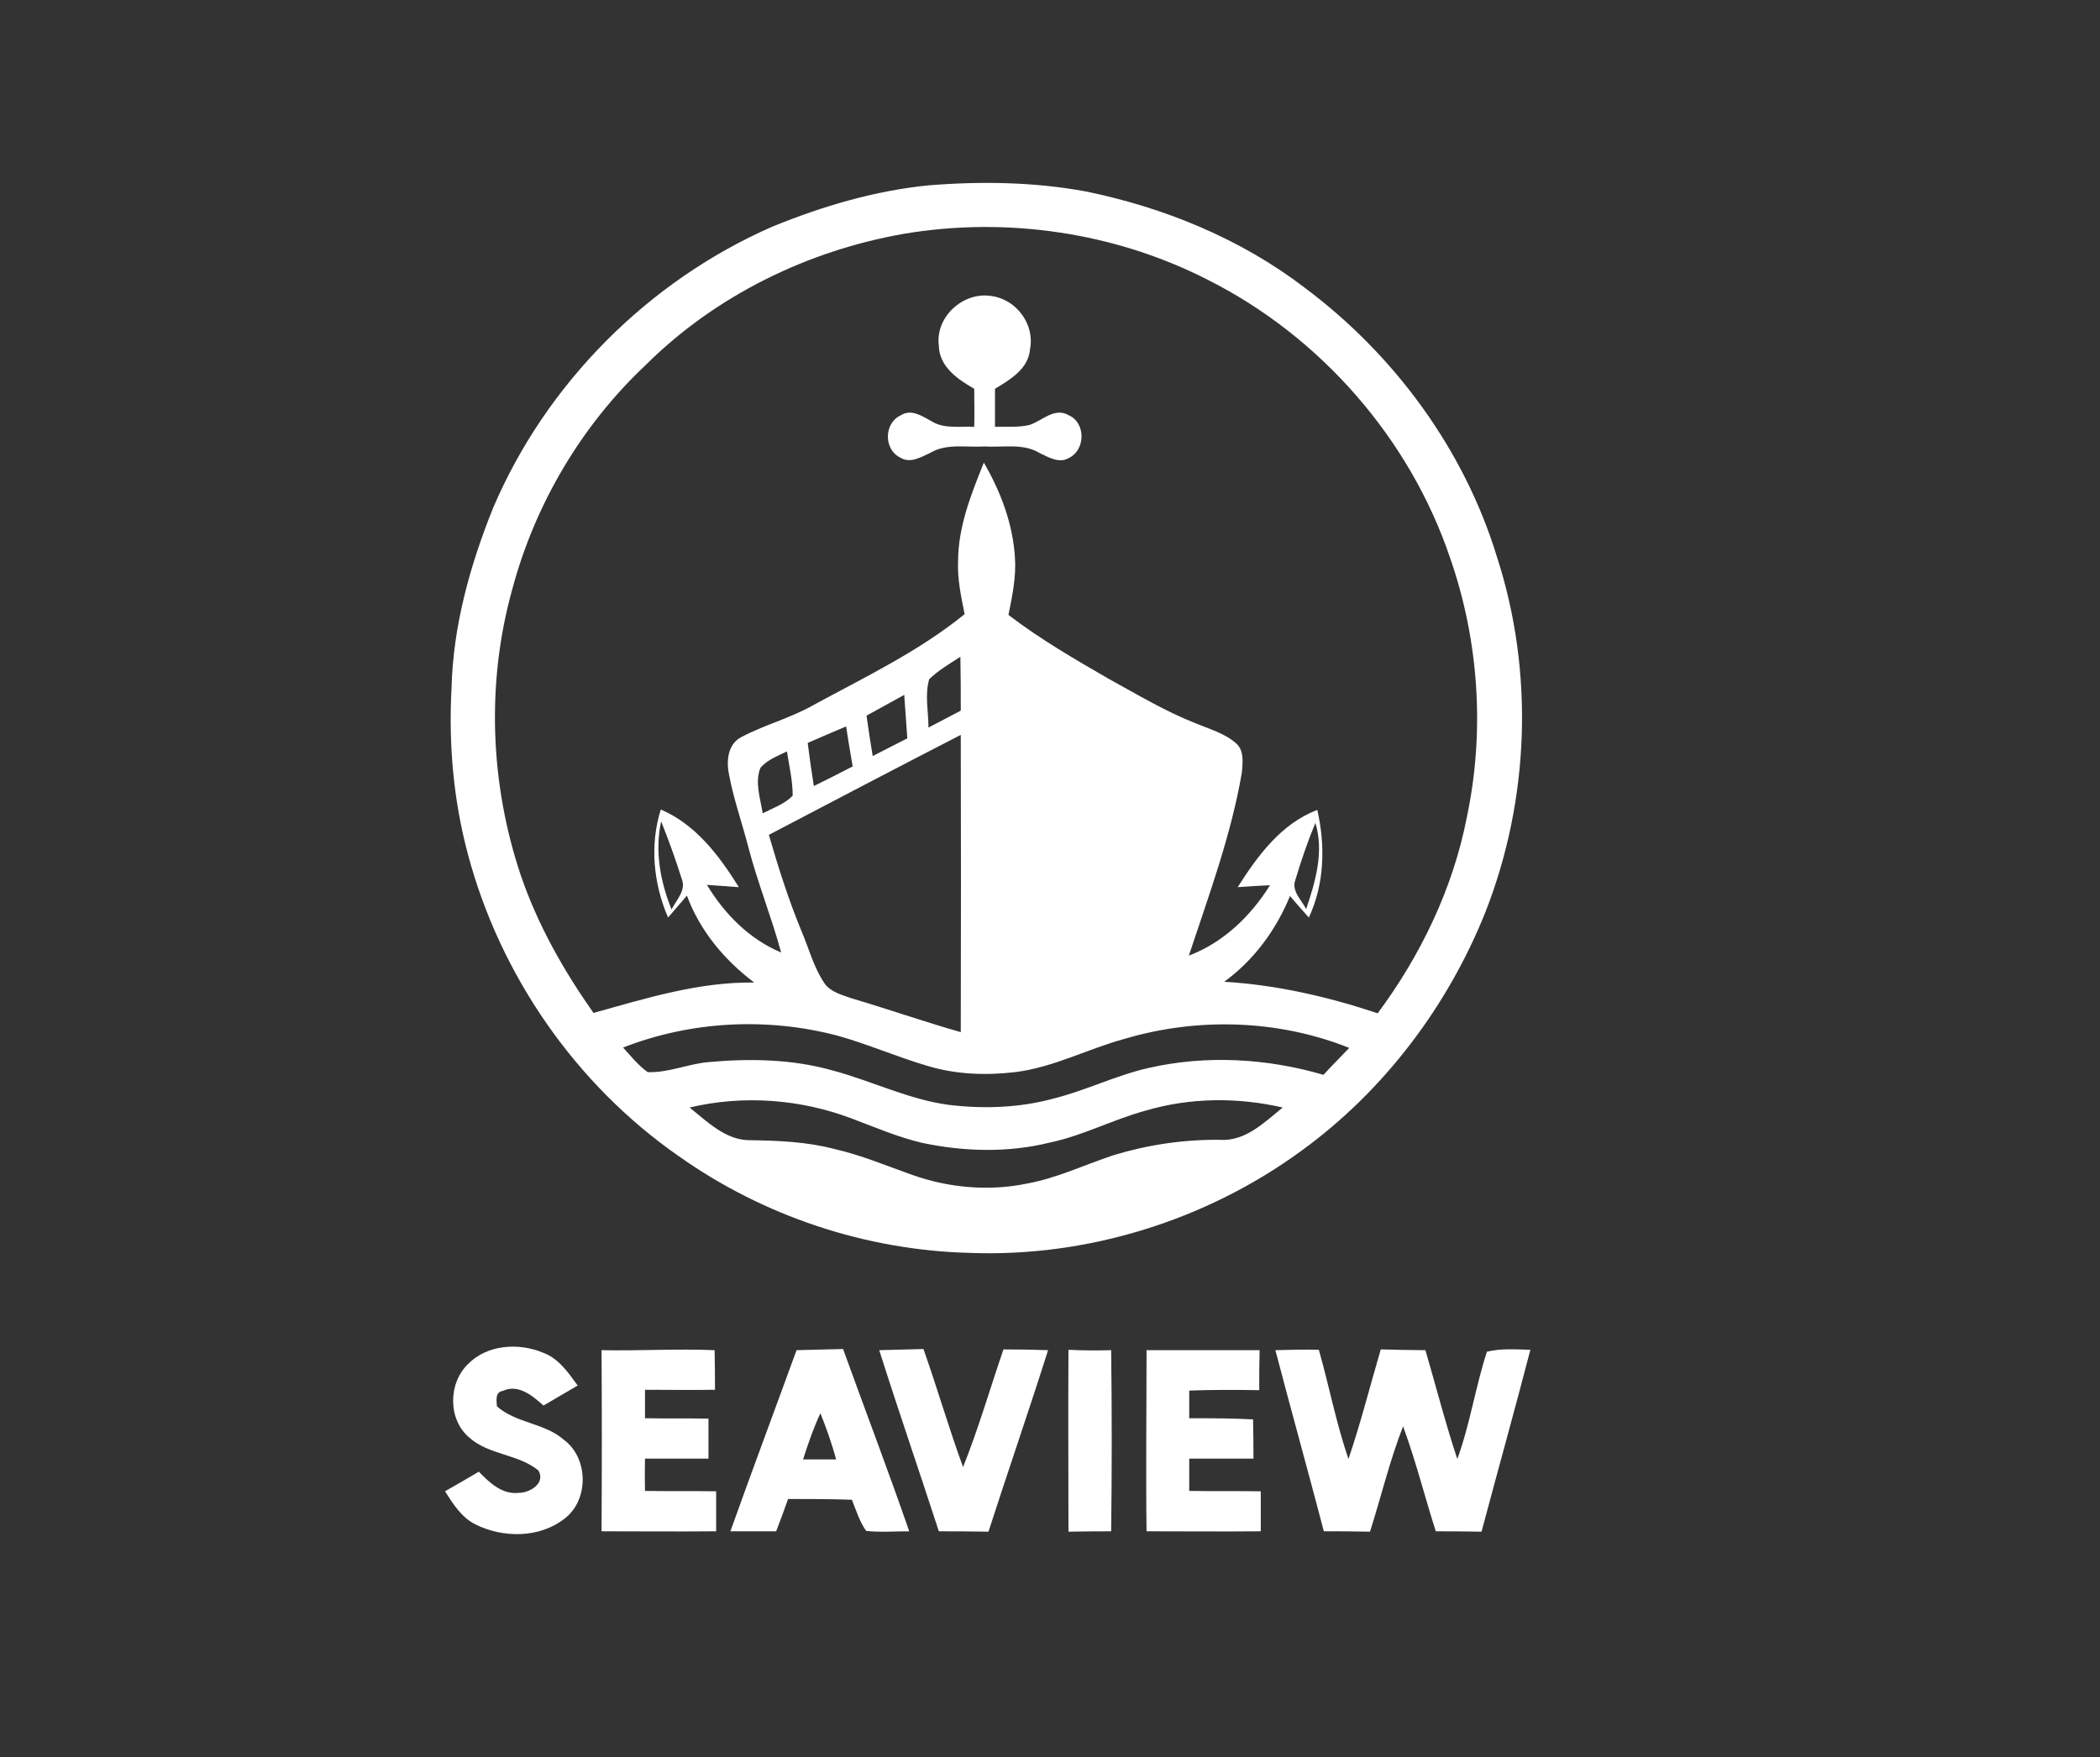 <svg version="1.2" xmlns="http://www.w3.org/2000/svg" viewBox="0 0 546 457" width="546" height="457">
	<rect x="0" y="0" width="546" height="457" fill="#333333" stroke="none"/>
	<title>suraj-svg</title>
	<style>
		.s0 { fill: #FFFFFF } 
	</style>
	<g id="#FFFFFF">
		<path id="Layer" fill-rule="evenodd" class="s0" d="m241.4 48.2c13.6-1.1 27.5-0.9 41 1.6 20.4 4.2 40.2 12.3 56.8 25 23.3 17.4 41.5 42.1 50 70 9.7 29.9 8.5 63.1-3 92.4-9.8 24.5-26.4 46.5-47.9 62.1-24.8 18.1-55.7 27.7-86.3 26.5-27-0.7-53.6-9.6-75.6-25.2-26.7-18.6-46.3-46.9-54.7-78.3-3.8-14.1-5.1-28.8-4.3-43.4 0.4-16.1 4.8-31.9 10.8-46.8 13.8-32.4 40.4-59.1 72.7-73.2 13-5.3 26.5-9.3 40.5-10.7zm-6.4 12.6c-25.1 4.4-49 16.1-67.1 34.1-16.7 15.7-28.8 36.2-34.7 58.3-6.8 24.3-5.8 50.6 2.2 74.4 4.4 12.9 11.1 24.7 18.9 35.8 13.7-3.8 27.4-8.1 41.8-7.9-7.7-5.8-14.1-13.4-17.5-22.6q-2.5 2.9-4.9 5.7c-3.8-8.8-4.8-18.8-1.9-28.1 9.1 3.9 15.2 12 20.3 20.2-2.8-0.2-5.5-0.4-8.3-0.6 4.6 7.6 11 14.1 19.3 17.6-2.5-9.2-6.1-18.1-8.5-27.3-1.6-6.2-3.8-12.4-5-18.7-0.8-3.6-0.5-8.1 3.1-10 6-3.2 12.7-4.9 18.7-8.3 13.4-7.3 27.5-14 39.4-23.7-0.9-4.5-1.9-9.1-1.7-13.7 0-9 3.4-17.5 6.7-25.7 4.4 7.6 7.6 16 8.1 24.9 0.3 4.9-0.7 9.8-1.7 14.7 8.2 6.3 17.2 11.5 26.2 16.7 7.3 4 14.6 8.4 22.5 11.5 3.6 1.5 7.6 2.6 10.6 5.3 2 1.9 1.6 4.9 1.4 7.4-2.8 16.4-8.6 32-13.8 47.7 9-3.4 16.1-10.3 21.1-18.3-2.8 0.1-5.6 0.3-8.4 0.5 5.2-8.2 11.3-16.5 20.7-20.1 2.1 9.3 1.9 19.2-2.2 28-1.7-1.9-3.3-3.7-4.9-5.6-3.6 8.8-9.4 16.7-17.1 22.3 13.6 0.8 27 3.9 39.9 8.2 11.2-15.1 19.6-32.5 23.2-51.1 4.7-22.3 3.1-45.9-4.4-67.4-10.5-31-33.7-57.5-62.9-72.2-24.2-12.4-52.4-16.5-79.1-12zm6.6 115.8c-1.2 4.1-0.2 8.4-0.2 12.6 2.8-1.5 5.6-2.9 8.4-4.4 0-4.6 0-9.4-0.1-14-2.8 1.8-5.7 3.5-8.1 5.8zm-16.3 9.5c0.5 3.5 1 7 1.6 10.5 3-1.5 6-3.1 9-4.6-0.3-3.8-0.5-7.6-0.8-11.3-3.3 1.8-6.5 3.6-9.8 5.4zm-15.3 7.1q0.7 5.6 1.6 11.2 5.1-2.5 10.1-5.1c-0.6-3.5-1.2-6.9-1.7-10.4q-5 2.1-10 4.3zm-10.1 23.9c2.5 8.6 5.2 17.1 8.6 25.3 1.9 4.5 3.1 9.2 5.8 13.2 1.6 2.4 4.6 3.1 7.1 4 9.5 2.8 18.9 6.1 28.4 8.8q0.1-38.6 0-77.3c-16.7 8.6-33.3 17.3-49.9 26zm-2.2-17.4c-1.5 3.8 0 7.9 0.6 11.8 2.7-1.4 5.7-2.4 7.8-4.6 0-3.9-0.9-7.7-1.5-11.5-2.4 1.2-5.2 2.2-6.9 4.3zm-23.1 36.8c1.2-2.4 3.8-4.9 2.7-7.8-1.6-5.1-3.4-10.1-5.4-15.1-1.7 7.7-0.2 15.7 2.7 22.9zm167.4-22.5c-2 4.8-3.7 9.8-5.2 14.8-1.1 2.9 1.6 5.2 2.8 7.6 2.4-7.1 4.7-14.9 2.4-22.4zm-180 58.4c2 2.2 3.9 4.6 6.4 6.4 5.3 0.2 10.4-2.1 15.7-2.6 10.8-1 22-0.8 32.5 2.2 10.1 2.7 19.6 7.5 30 8.9 9 1.1 18.4 0.8 27.2-1.6 8.5-2.1 16.4-6.1 24.9-8 15-3.4 30.7-2.5 45.4 1.8 2.2-2.4 4.5-4.7 6.7-7-18.5-7.4-39.5-8-58.6-2.3-9.5 2.6-18.4 7.4-28.3 8.6-7.7 0.9-15.6 0.6-23-1.7-7.8-2.3-15.3-5.6-23.2-7.8-18.3-4.8-38-3.8-55.7 3.1zm17.3 15.6c4.6 3.7 9.4 8.5 15.6 8.5 7.4 0.1 14.9 0.4 22.1 2.3 7 1.6 13.6 4.4 20.4 6.8 9.4 3.3 19.7 4.2 29.5 2.2 7.8-1.4 15.1-4.9 22.6-7.4 8.9-2.7 18.2-4.1 27.6-4 6.6 0.5 11.6-4.5 16.4-8.4-11.7-2.7-24.1-2.6-35.6 0.8-8.5 2.3-16.3 6.5-24.9 8.3-10.8 2.7-22.3 2.4-33.2 0.1-6.4-1.5-12.4-4.1-18.5-6.4-13.3-5-28.1-6.1-42-2.8z"/>
		<path id="Layer" class="s0" d="m244.1 89.9c-1-7.5 6.4-14.2 13.8-12.9 6.4 0.9 11.2 7.4 9.9 13.8-0.4 5.1-5.1 7.9-9.1 10.3q0 4.9 0 9.9c3-0.1 6 0.2 9-0.5 3.3-1.1 6.5-4.7 10.2-2.5 4.4 1.9 4.4 9 0 11.1-2.5 1.5-5.3-0.2-7.6-1.3-4.3-2.6-9.5-1.4-14.3-1.7-4.7 0.3-9.9-0.9-14.2 1.7-2.4 1.1-5.2 2.8-7.7 1.2-4.4-2.1-4.3-9 0.1-11 2.8-1.8 5.7 0.3 8.1 1.6 3.3 2 7.4 1.2 11 1.4 0.1-3.3 0-6.6 0-9.9-4.2-2.4-9.1-5.7-9.2-11.2z"/>
		<path id="Layer" class="s0" d="m121.7 354.7c5-5.1 13.2-5.6 19.6-2.9 4 1.5 6.5 5.2 8.9 8.5q-4.4 2.6-8.9 5.2c-2.8-2.5-6.5-5.7-10.6-3.8-2 0.3-1.6 2.5-1.5 4 4.9 4.4 12.4 4.3 17.4 8.7 6.4 4.7 6.6 15.6 0.2 20.5-6.5 5.1-16 5.1-23.2 1.5-3.6-1.8-5.8-5.3-7.9-8.6q4.4-2.5 8.8-5.1c2.8 2.9 6.1 6 10.4 5.5 2.9 0 7-2.5 5.1-5.8-5.2-4.3-12.8-4-17.9-8.5-5.7-4.7-5.6-14.2-0.4-19.2z"/>
		<path id="Layer" class="s0" d="m156.4 351.1c9.8 0.2 19.7-0.4 29.4 0q0.1 5.1 0.1 10.3c-6.1 0.1-12.1 0-18.2 0q0 3.7 0 7.4c5.5 0.1 11 0 16.5 0.1q0 5.2 0 10.4c-5.5 0-11 0-16.5 0q-0.1 4.2 0 8.4c6.2 0.1 12.3 0 18.5 0.1q0 5.2 0 10.4c-9.9 0.1-19.8 0-29.8 0 0.1-15.7 0.1-31.4 0-47.1z"/>
		<path id="Layer" fill-rule="evenodd" class="s0" d="m207.1 351.1c4-0.1 8-0.2 12.1-0.3 5.7 15.8 11.7 31.5 17.2 47.4-3.7 0-7.5 0.3-11.2-0.1-1.7-2.4-2.6-5.3-3.7-8.1-5.5-0.2-11.1-0.2-16.6-0.2-1 2.8-2 5.6-3.1 8.4q-5.9 0-11.9 0c5.6-15.7 11.5-31.4 17.2-47.1zm1.7 28.4q4.3 0 8.6 0-1.7-6.1-4.1-12c-1.8 3.9-3.2 7.9-4.5 12z"/>
		<path id="Layer" class="s0" d="m228.6 351.1c3.8-0.1 7.7-0.2 11.5-0.3 3.6 10.2 6.6 20.6 10.3 30.7 4-10 7-20.4 10.5-30.6q5.8 0 11.6 0.2c-5 15.8-10.4 31.4-15.5 47.2q-6.5-0.1-12.9-0.1c-5.1-15.7-10.5-31.3-15.5-47.1z"/>
		<path id="Layer" class="s0" d="m277.8 351c3.7 0.2 7.4 0.2 11.1 0.1q0.3 23.6 0 47.1-5.5 0-11.1 0.1c0-15.8-0.1-31.5 0-47.3z"/>
		<path id="Layer" class="s0" d="m298.1 351.1q14.7 0 29.4 0c-0.1 3.5-0.1 6.9-0.1 10.4-6.1-0.1-12.1-0.1-18.2 0.1q0 3.6 0 7.2c5.6 0 11.1 0 16.6 0.3q0.1 5.1 0.1 10.2c-5.6 0-11.1 0-16.7 0q0 4.2 0 8.4c6.2 0.1 12.4 0 18.6 0.1q0 5.2 0 10.4c-9.9 0.1-19.8 0-29.7 0-0.2-15.7 0-31.4 0-47.1z"/>
		<path id="Layer" class="s0" d="m331.6 351.1c3.8-0.1 7.6-0.2 11.3-0.1 2.7 9.5 4.5 19.1 7.7 28.4 3.2-9.4 5.6-19 8.4-28.5 3.9 0.1 7.7 0.2 11.6 0.2 2.8 9.5 5.2 19 8.3 28.3 3.3-9 4.7-18.7 7.7-27.9 3.7-0.9 7.6-0.6 11.3-0.5-4.1 15.8-8.5 31.5-12.7 47.3q-6-0.1-11.9-0.1c-2.9-9.1-5.2-18.3-8.5-27.3-3.5 9-5.7 18.3-8.6 27.4-4-0.1-8-0.1-12-0.1-4.1-15.7-8.5-31.4-12.6-47.1z"/>
	</g>
</svg>
